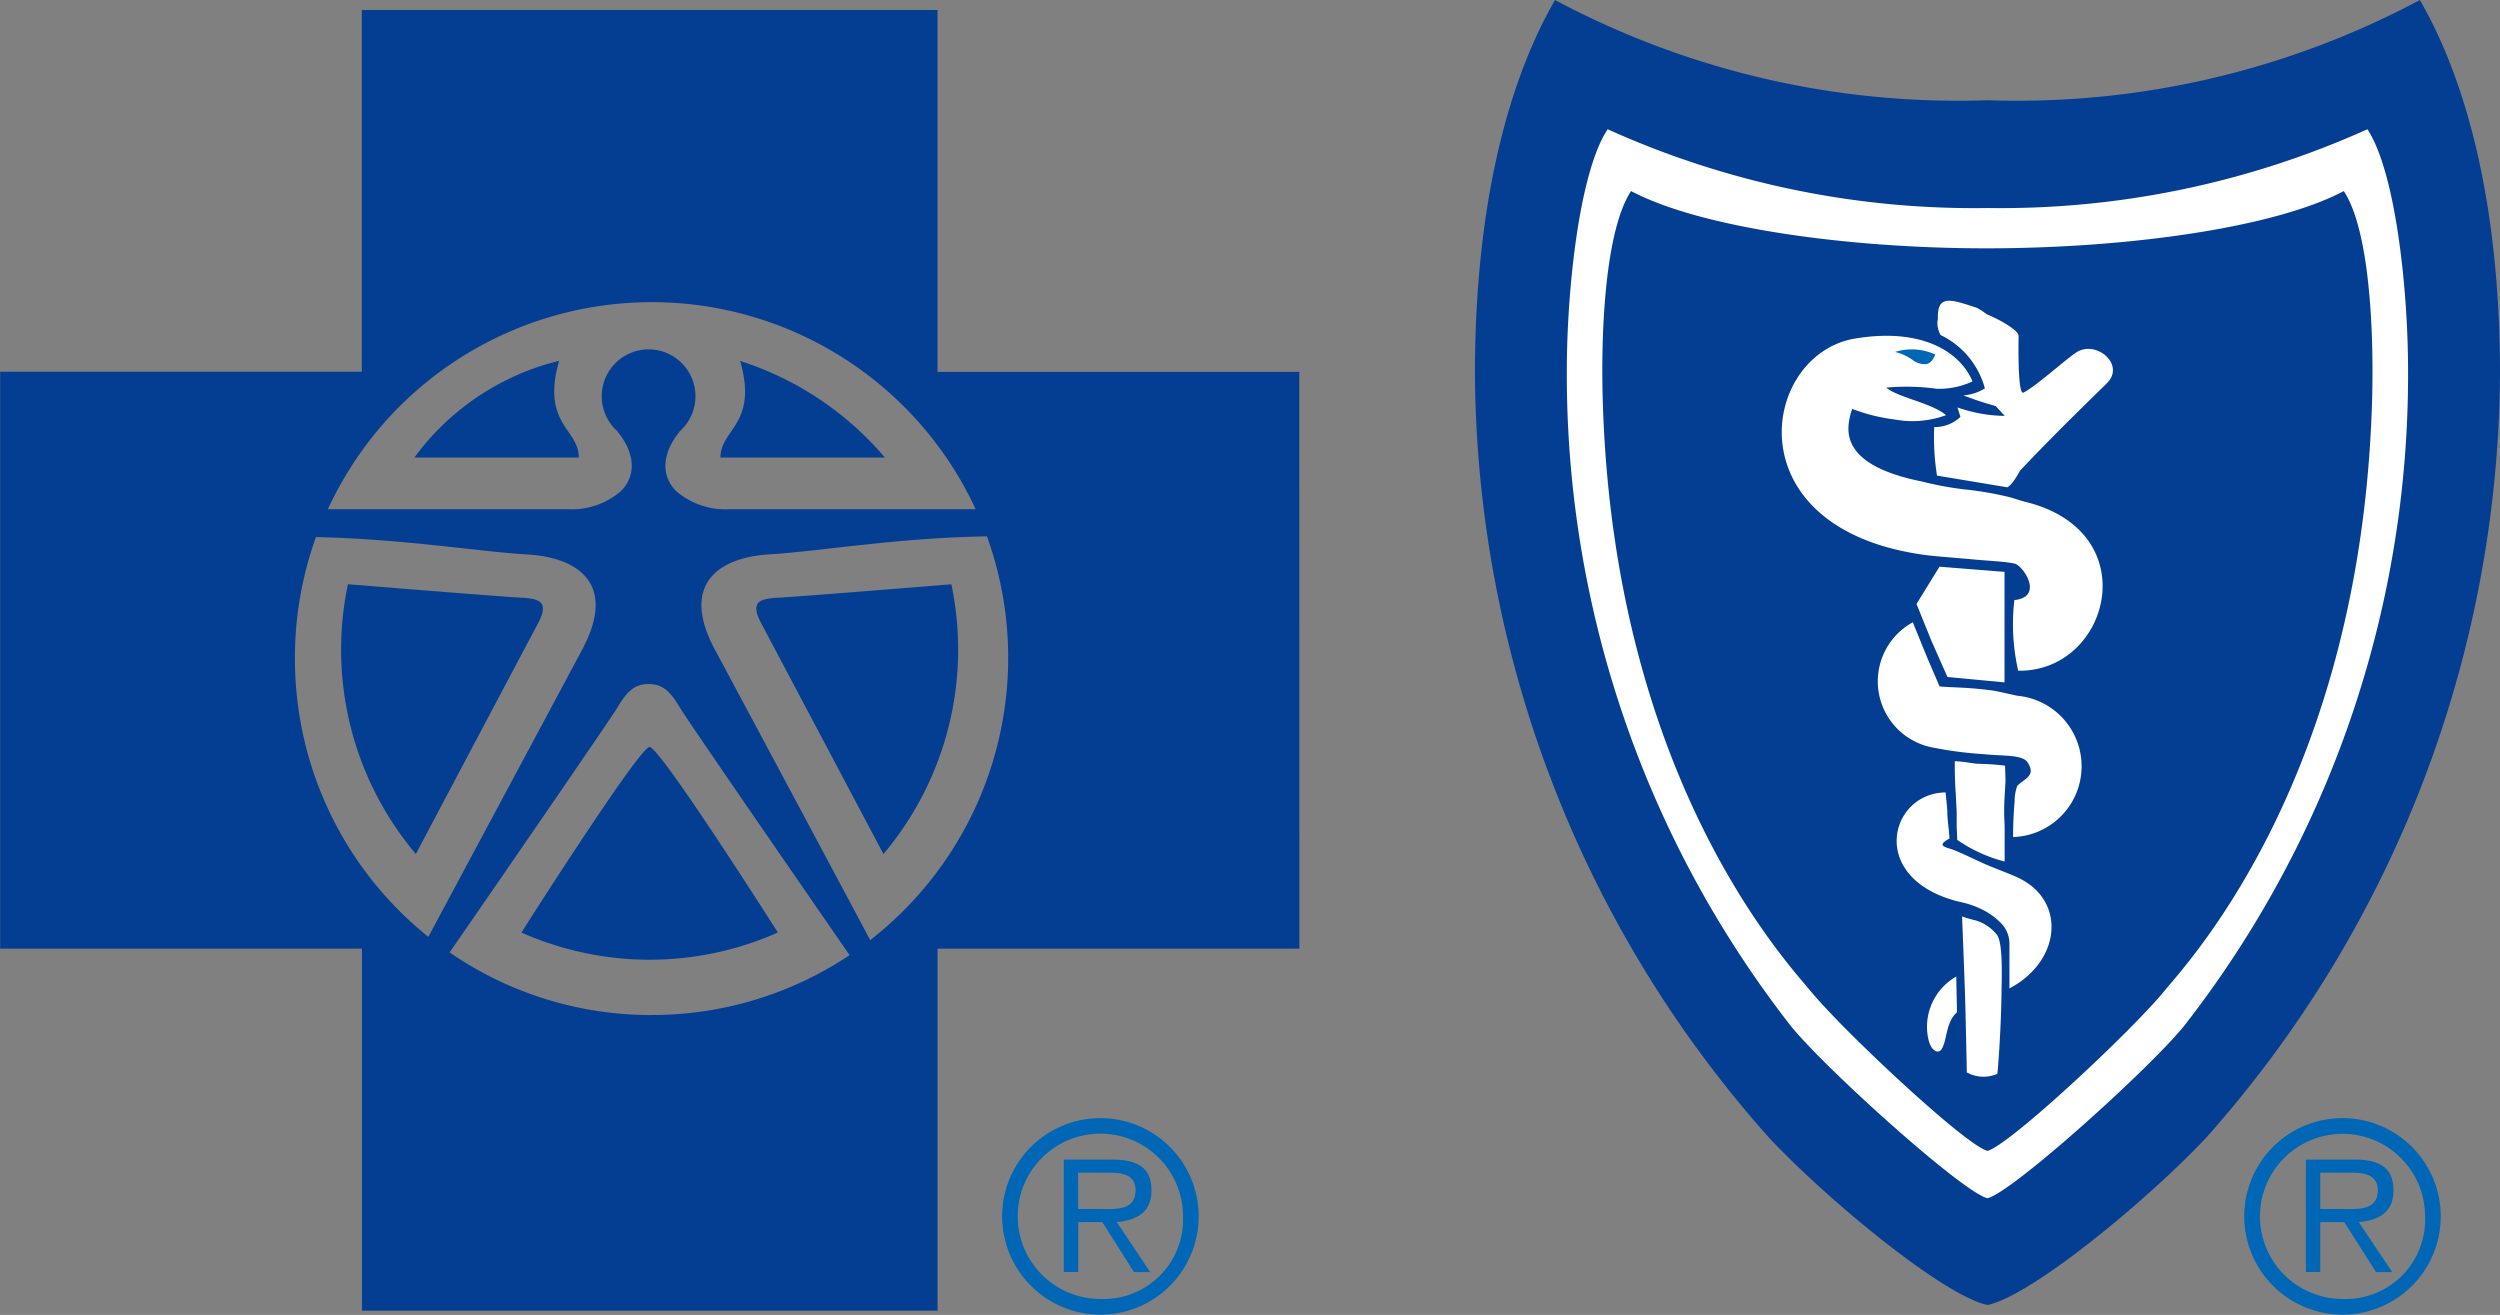 <svg viewBox="0 0 76.168 40.062" height="40.062" width="76.168" xmlns="http://www.w3.org/2000/svg">
  <rect x="0" y="0" width="76.168" height="40.062" fill="#808080" stroke="none"/>
  <g transform="translate(-169.458 -2160.591)" data-name="Group 67" id="Group_67">
    <path fill="#fff" transform="translate(72.758 2161.692)" d="M157.073,4.536s8.211-.115,12.034-2.7c0,0,1.688,2.023,1.688,8.886s-2.815,19.565-13.61,25.191c0,0-12.484-4.614-13.493-25.529a16.622,16.622,0,0,1,1.8-8.66,32.215,32.215,0,0,0,11.585,2.811" data-name="Path 323" id="Path_323"></path>
    <path fill="#0067b6" transform="translate(66.358 2173.866)" d="M136.55,23.559c.48,0,1.147.08,1.147-.565,0-.478-.395-.541-.809-.541h-.94v1.106Zm-.6,1.92h-.439V22.054h1.471c.893,0,1.2.336,1.2.949,0,.665-.464.906-1.058.954l1.017,1.524h-.493l-.963-1.524h-.731Zm3.193-1.7a2.518,2.518,0,1,0-2.513,2.521,2.421,2.421,0,0,0,2.513-2.521m-5.511,0a2.994,2.994,0,1,1,3,3,3,3,0,0,1-3-3" data-name="Path 321" id="Path_321"></path>
    <path fill="#043e92" transform="translate(63.036 2164.784)" d="M128.372,9.746c0-.872,1.153-1.012.6-2.942a9.642,9.642,0,0,1,4.41,2.942Z" data-name="Path 316" id="Path_316"></path>
    <path fill="#043e92" transform="translate(59.403 2164.784)" d="M127.686,9.746h-5.005A7.738,7.738,0,0,1,127.09,6.8c-.55,1.93.6,2.071.6,2.942" data-name="Path 317" id="Path_317"></path>
    <path fill="#043e92" transform="translate(63.462 2167.435)" d="M134.981,10.956a9.666,9.666,0,0,1-2.069,8.22l-3.721-7.025c-.369-.688,0-.736.411-.781.323,0,5.379-.413,5.379-.413" data-name="Path 318" id="Path_318"></path>
    <path fill="#043e92" transform="translate(58.54 2167.435)" d="M121.52,10.956s5.054.413,5.375.413c.414.046.781.093.414.781s-3.722,7.025-3.722,7.025a9.65,9.65,0,0,1-2.068-8.22" data-name="Path 319" id="Path_319"></path>
    <path fill="#043e92" transform="translate(60.673 2169.367)" d="M132.484,19.635a9.62,9.62,0,0,1-7.813,0s3.588-5.652,3.906-5.652,3.907,5.652,3.907,5.652" data-name="Path 320" id="Path_320"></path>
    <path fill="#043e92" transform="translate(54.463 2160.709)" d="M141.508,28.528c-.139-.275-3.678-6.888-4.735-8.86s.1-2.8,1.655-2.895c1.486-.087,3.914-.508,6.637-.549a10.9,10.9,0,0,1-3.557,12.3m-6.665,2.284a10.807,10.807,0,0,1-6.15-1.909c.921-1.327,4.854-7.038,5.1-7.44.274-.46.5-.737.963-.737s.691.277.965.737,5.159,7.523,5.159,7.523a10.833,10.833,0,0,1-6.034,1.825M123.98,19.946a10.9,10.9,0,0,1,.641-3.7c2.648.054,5.007.447,6.457.531,1.563.093,2.713.921,1.655,2.895-.95,1.783-3.989,7.443-4.687,8.754a10.855,10.855,0,0,1-4.065-8.475m3.182-7.681a10.877,10.877,0,0,1,17.558,3.126l-7.482,0a2.3,2.3,0,0,1-1.647-.555c-.436-.442-.467-1.111.128-1.833a1.428,1.428,0,1,0-1.928,0c.595.723.562,1.391.126,1.833a2.293,2.293,0,0,1-1.642.555l-7.291,0a10.891,10.891,0,0,1,2.177-3.126m27.419-1.058H143.558V.186h-17.54V11.207H115V28.786h11.023l0,11.028,17.537,0V28.786h11.023Z" data-name="Path 315" id="Path_315"></path>
    <path fill="#0067b6" transform="translate(81.104 2173.866)" d="M159.655,23.559c.475,0,1.144.08,1.144-.565,0-.478-.4-.541-.813-.541h-.94v1.106Zm-.609,1.92h-.437V22.054h1.473c.891,0,1.194.336,1.194.949,0,.665-.464.906-1.058.954l1.019,1.524h-.493l-.967-1.524h-.731Zm3.193-1.7a2.515,2.515,0,1,0-2.507,2.521,2.419,2.419,0,0,0,2.507-2.521m-5.51,0a2.994,2.994,0,1,1,3,3,3,3,0,0,1-3-3" data-name="Path 327" id="Path_327"></path>
    <path fill="#043e92" transform="translate(71.971 2160.591)" d="M164.02,31.271c-1.109,1.35-5.234,5.061-5.98,5.236-.747-.175-4.876-3.886-5.982-5.236a32.248,32.248,0,0,1-6.834-19.983c0-2.471.383-6.057,1.244-7.35a27.116,27.116,0,0,0,11.572,2.4,27.206,27.206,0,0,0,11.575-2.4c.857,1.293,1.239,4.879,1.239,7.346a32.252,32.252,0,0,1-6.834,19.986M171.214,0A26.068,26.068,0,0,1,158.04,3.054,26.085,26.085,0,0,1,144.863,0c-1.553,2.7-2.439,6.583-2.439,11.4A35.292,35.292,0,0,0,151.4,34.68c1.768,1.879,5.287,4.791,6.643,5.08,1.358-.29,4.871-3.2,6.644-5.08A35.311,35.311,0,0,0,173.655,11.4c0-4.82-.886-8.7-2.441-11.4" data-name="Path 324" id="Path_324"></path>
    <path fill="#0067b6" transform="translate(76.958 2164.738)" d="M151.462,6.657s-.092.269-.279.29a.617.617,0,0,1-.419-.133,1.521,1.521,0,0,0-.529-.238,1.7,1.7,0,0,1,1.227.08" data-name="Path 326" id="Path_326"></path>
    <path fill="#043e92" transform="translate(73.484 2162.859)" d="M160.168,9.407c-1.535,1.491-2.264,2.256-2.644,2.661-.025.025-.208.41-.392.511l-2.143-.357a7.4,7.4,0,0,1-.085-1.479,1.131,1.131,0,0,0,.8-.311l-.093-.288a4.473,4.473,0,0,0,1.442.259l-.275-.3a9.153,9.153,0,0,1-.985-.326,1.45,1.45,0,0,0,.655-.211,2.531,2.531,0,0,0-1.347-1.625.718.718,0,0,1-.085-.5c-.025-.752.4-.588,1.194-.328a2.015,2.015,0,0,1,.292.192c.5.208.988.518.973.667,0,0-.041,1.815.147,1.722.365-.179,1.289-1.014,1.6-1.217.606-.411,1.524.367.94.932m-2.7,8.755a6.38,6.38,0,0,1-.116-2.149c.922-.1.256-1.067,0-1.114-.355-.069-.646-.069-1.26-.126-.395-.038-1.068-.085-1.419-.129-5.929-.772-5.053-6.124-2.172-6.6,2.094-.347,3.223.452,3.576,1.307a2.424,2.424,0,0,1-1.089.224,6.794,6.794,0,0,0-1.535-.036c.319.293,1.379.464,1.817.84a2.954,2.954,0,0,1-1.566.131,5.427,5.427,0,0,1-1.294-.323c-.165.537-.519,1.679,2.12,2.212a10.012,10.012,0,0,0,1.3.241,10.246,10.246,0,0,1,1.363.234c.17.044.333.106.488.144,3.724.909,2.566,5.187-.2,5.146m-3.11-2.033.7-1.135,1.981.157,0,3.367-1.738-.164-.488-1.1Zm2.942,7.1c0-.347.015-.713.047-1.088a1.385,1.385,0,0,1,.08-.469c.2-.216.6-.3.308-.726-.165-.234-.772-.179-1.327-.241a11.154,11.154,0,0,1-1.54-.2,2.05,2.05,0,0,1-.623-3.817l.434,1.067.382.888c.624.043.852.026,1.589.12.129.016.354.07.775.162a2.158,2.158,0,0,1-.126,4.306m-1.748-1.36c-.018-.182-.033-.749-.026-.952.256.013.387.043.691.08a7.83,7.83,0,0,1,.839.056c0,.085.02.419.011.529-.011.218-.034.511-.036.729-.008.415.016.4.013.808,0,.208,0,.65,0,.854a4.04,4.04,0,0,1-.737-.259,4.5,4.5,0,0,1-.709-.4c0-.062-.01-.316-.015-.383l0-.465Zm1.638,5.978V26.509a.894.894,0,0,0-.292-.685,2.094,2.094,0,0,0-.562-.393,2.866,2.866,0,0,0-.7-.231c-2.784-.7-2.1-3.313-.39-3.324.018.226.052.452.052.646.007.234.047.449.066.759-.426.221-.107.265.088.333.215.074.731.329,1.029.459.229.1.719.283.9.367,1.565.678,1.4,2.574-.195,3.408m-.364,2.6a1.05,1.05,0,0,1-.931-.043c0-.169-.023-1.045-.038-1.763s-.066-1.963-.106-2.988a3.717,3.717,0,0,0,.393.115,1.277,1.277,0,0,1,.652.424c.21.215.162,1.314.156,1.812-.018,1.212-.111,2.331-.126,2.443m-1.7-.749a.137.137,0,0,1-.184.054c-.234-.116-.259-.6-.259-.716a1.76,1.76,0,0,1,.89-1.552l.023,1.089c-.347.3-.3.87-.47,1.124M167.384,3.553c-2.1,1.114-6.573,1.742-10.857,1.745s-8.762-.631-10.859-1.745c-.768,1.165-.929,4.161-.862,6.383.333,11.46,5.585,17.085,6.327,17.986,1,1.216,4.718,4.7,5.393,4.874.675-.175,4.4-3.658,5.392-4.874.742-.9,5.995-6.525,6.327-17.987.062-2.22-.092-5.216-.862-6.381" data-name="Path 325" id="Path_325"></path>
  </g>
</svg>
